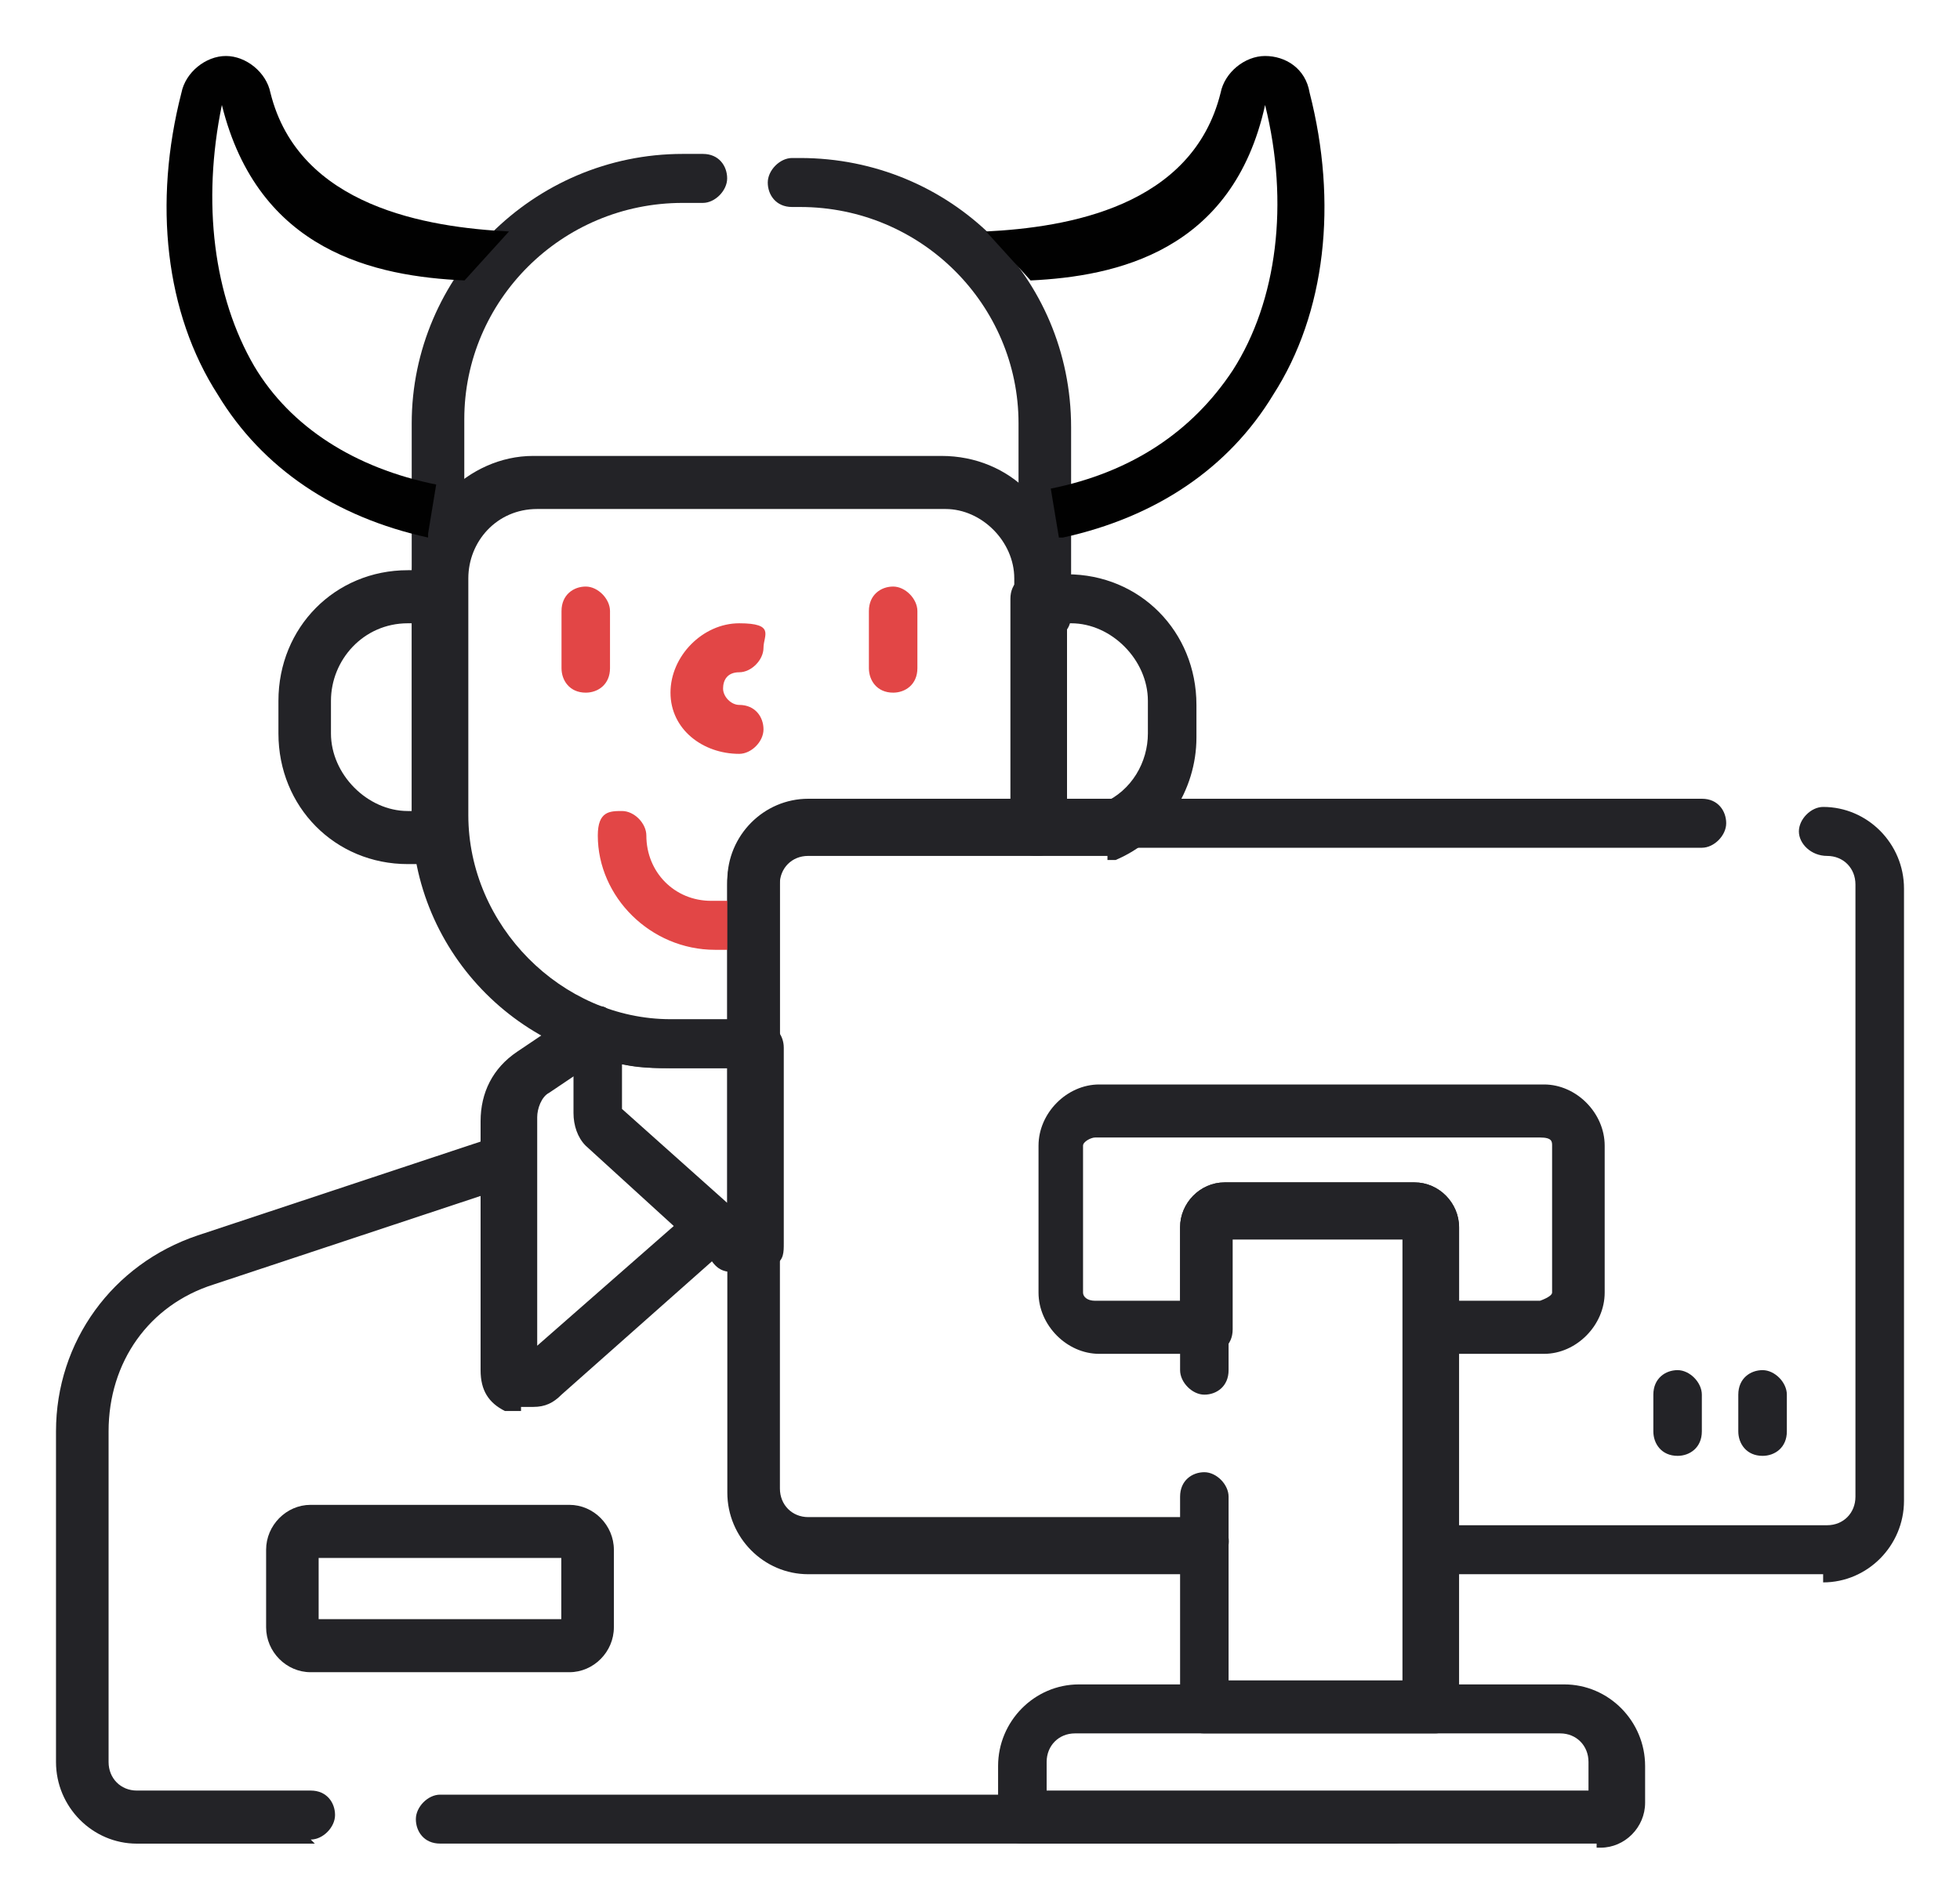 <svg width="35" height="34" viewBox="0 0 35 34" fill="none" xmlns="http://www.w3.org/2000/svg">
<path d="M18.621 11.351C18.332 11.351 18.188 11.132 18.188 10.914V7.56C18.188 5.447 16.455 3.697 14.288 3.697H14.144C13.855 3.697 13.71 3.478 13.71 3.26C13.71 3.041 13.927 2.822 14.144 2.822H14.288C16.96 2.822 19.127 4.936 19.127 7.633V10.986C19.127 11.278 18.91 11.424 18.693 11.424H18.621V11.351Z" fill="#232327"/>
<path d="M7.786 11.351C7.497 11.351 7.352 11.132 7.352 10.913V7.56C7.352 4.936 9.519 2.749 12.191 2.749H12.552C12.841 2.749 12.985 2.968 12.985 3.186C12.985 3.405 12.768 3.624 12.552 3.624H12.191C10.024 3.624 8.291 5.373 8.291 7.487V10.84C8.291 11.132 8.075 11.278 7.858 11.278H7.786V11.351Z" fill="#232327"/>
<path d="M24.901 32.927H7.859C7.57 32.927 7.426 32.709 7.426 32.49C7.426 32.271 7.642 32.053 7.859 32.053H24.901C25.19 32.053 25.334 32.271 25.334 32.49C25.334 32.709 25.118 32.927 24.901 32.927Z" fill="#232327"/>
<path d="M5.622 32.928H2.444C1.65 32.928 1 32.271 1 31.47V25.565C1 23.962 2.011 22.576 3.527 22.066L8.799 20.317C9.016 20.244 9.304 20.317 9.377 20.608C9.449 20.827 9.377 21.119 9.088 21.192L3.816 22.941C2.661 23.305 1.939 24.326 1.939 25.565V31.47C1.939 31.761 2.155 31.98 2.444 31.98H5.549C5.838 31.98 5.983 32.199 5.983 32.417C5.983 32.636 5.766 32.855 5.549 32.855L5.622 32.928Z" fill="#232327"/>
<path d="M10.168 29.866H5.546C5.113 29.866 4.752 29.502 4.752 29.064V27.679C4.752 27.242 5.113 26.877 5.546 26.877H10.168C10.601 26.877 10.962 27.242 10.962 27.679V29.064C10.962 29.502 10.601 29.866 10.168 29.866ZM5.69 28.918H10.023V27.825H5.69V28.918Z" fill="#232327"/>
<path d="M7.86 15.433H7.282C5.983 15.433 4.972 14.412 4.972 13.1V12.517C4.972 11.205 5.983 10.184 7.282 10.184H7.86C8.149 10.184 8.293 10.403 8.293 10.622V14.85C8.293 14.995 8.293 15.141 8.149 15.214C8.005 15.287 7.932 15.36 7.788 15.36L7.86 15.433ZM7.282 11.132C6.488 11.132 5.91 11.788 5.91 12.517V13.1C5.91 13.829 6.56 14.485 7.282 14.485H7.355V11.132H7.282Z" fill="#232327"/>
<path d="M19.776 15.287H18.549C18.404 15.287 18.332 15.287 18.188 15.141C18.043 14.995 18.043 14.922 18.043 14.776V10.694C18.043 10.403 18.26 10.257 18.477 10.257H19.054C20.354 10.257 21.365 11.277 21.365 12.59V13.173C21.365 14.12 20.787 14.995 19.921 15.36H19.776V15.287ZM18.982 14.339H19.704C20.21 14.12 20.498 13.61 20.498 13.1V12.517C20.498 11.788 19.849 11.132 19.127 11.132H19.054V14.339H18.982Z" fill="#232327"/>
<path d="M9.304 25.201H9.016C8.727 25.055 8.582 24.836 8.582 24.472V20.025C8.582 19.515 8.799 19.078 9.232 18.786L10.315 18.057C10.532 17.911 10.821 17.984 10.965 18.13C11.11 18.349 11.037 18.64 10.893 18.786L9.81 19.515C9.665 19.588 9.593 19.807 9.593 19.952V24.035L12.337 21.629C12.554 21.483 12.843 21.483 12.987 21.629C13.132 21.848 13.132 22.139 12.987 22.285L10.027 24.909C9.882 25.055 9.738 25.128 9.521 25.128H9.304V25.201Z" fill="#232327"/>
<path d="M13.202 22.722C12.985 22.722 12.841 22.722 12.696 22.503L10.458 20.462C10.313 20.317 10.241 20.098 10.241 19.879V18.421C10.241 18.276 10.241 18.13 10.458 18.057C10.674 17.984 10.746 17.911 10.891 18.057C11.252 18.203 11.685 18.276 12.046 18.276H13.563C13.852 18.276 13.996 18.494 13.996 18.713V22.212C13.996 22.358 13.996 22.503 13.852 22.576C13.707 22.722 13.491 22.795 13.346 22.795H13.202V22.722ZM11.107 19.806L12.985 21.483V19.077H11.974C11.685 19.077 11.396 19.077 11.107 19.005V19.806Z" fill="#232327"/>
<path d="M11.902 19.078C9.374 19.078 7.352 17.037 7.352 14.558V10.33C7.352 9.164 8.363 8.143 9.519 8.143H16.812C18.04 8.143 18.979 9.091 18.979 10.33V14.85C18.979 15.068 18.762 15.287 18.545 15.287H14.429C14.14 15.287 13.924 15.506 13.924 15.797V18.64C13.924 18.932 13.707 19.078 13.491 19.078H11.902ZM9.591 9.091C8.869 9.091 8.363 9.674 8.363 10.33V14.558C8.363 16.526 10.024 18.203 11.974 18.203H12.985V15.797C12.985 14.995 13.635 14.339 14.429 14.339H18.112V10.33C18.112 9.674 17.534 9.091 16.884 9.091H9.591Z" fill="#232327"/>
<path d="M13.419 16.964H12.77C11.614 16.964 10.675 16.016 10.675 14.923C10.675 14.485 10.892 14.485 11.109 14.485C11.325 14.485 11.542 14.704 11.542 14.923C11.542 15.579 12.047 16.089 12.697 16.089H13.347C13.636 16.089 13.78 16.308 13.78 16.526C13.78 16.745 13.564 16.964 13.347 16.964H13.419Z" fill="#E24646"/>
<path d="M10.46 12.371C10.171 12.371 10.027 12.153 10.027 11.934V10.914C10.027 10.622 10.243 10.476 10.46 10.476C10.677 10.476 10.893 10.695 10.893 10.914V11.934C10.893 12.226 10.677 12.371 10.46 12.371Z" fill="#E24646"/>
<path d="M15.949 12.371C15.66 12.371 15.516 12.153 15.516 11.934V10.914C15.516 10.622 15.732 10.476 15.949 10.476C16.166 10.476 16.382 10.695 16.382 10.914V11.934C16.382 12.226 16.166 12.371 15.949 12.371Z" fill="#E24646"/>
<path d="M13.2 13.464C12.551 13.464 11.973 13.027 11.973 12.371C11.973 11.715 12.551 11.132 13.2 11.132C13.85 11.132 13.634 11.351 13.634 11.569C13.634 11.788 13.417 12.007 13.2 12.007C12.984 12.007 12.912 12.152 12.912 12.298C12.912 12.444 13.056 12.59 13.2 12.59C13.489 12.59 13.634 12.808 13.634 13.027C13.634 13.246 13.417 13.464 13.2 13.464Z" fill="#E24646"/>
<path d="M21.509 28.116H14.433C13.638 28.116 12.988 27.46 12.988 26.658V15.724C12.988 14.922 13.638 14.266 14.433 14.266H30.392C30.68 14.266 30.825 14.485 30.825 14.704C30.825 14.922 30.608 15.141 30.392 15.141H14.433C14.144 15.141 13.927 15.36 13.927 15.651V26.585C13.927 26.877 14.144 27.096 14.433 27.096H21.509C21.798 27.096 21.943 27.314 21.943 27.533C21.943 27.752 21.726 27.97 21.509 27.97V28.116Z" fill="#232327"/>
<path d="M32.628 28.116H25.551C25.262 28.116 25.118 27.897 25.118 27.679C25.118 27.46 25.334 27.241 25.551 27.241H32.628C32.917 27.241 33.133 27.023 33.133 26.731V15.797C33.133 15.505 32.917 15.287 32.628 15.287C32.339 15.287 32.123 15.068 32.123 14.849C32.123 14.631 32.339 14.412 32.556 14.412C33.35 14.412 34 15.068 34 15.87V26.804C34 27.606 33.35 28.262 32.556 28.262V28.116H32.628Z" fill="#232327"/>
<path d="M25.55 24.18C25.261 24.18 25.117 23.961 25.117 23.742V22.139H22.012V23.742C22.012 24.034 21.795 24.18 21.578 24.18H19.629C19.051 24.18 18.545 23.669 18.545 23.086V20.462C18.545 19.879 19.051 19.369 19.629 19.369H27.572C28.15 19.369 28.655 19.879 28.655 20.462V23.086C28.655 23.669 28.15 24.18 27.572 24.18H25.55ZM25.983 23.232H27.5C27.5 23.232 27.716 23.159 27.716 23.086V20.462C27.716 20.389 27.716 20.316 27.5 20.316H19.556C19.484 20.316 19.34 20.389 19.34 20.462V23.086C19.34 23.159 19.412 23.232 19.556 23.232H21.073V21.92C21.073 21.483 21.434 21.118 21.867 21.118H25.261C25.694 21.118 26.055 21.483 26.055 21.92V23.232H25.983Z" fill="#232327"/>
<path d="M21.506 30.959C21.217 30.959 21.073 30.74 21.073 30.522V26.731C21.073 26.44 21.29 26.294 21.506 26.294C21.723 26.294 21.939 26.513 21.939 26.731V30.012H25.044V22.066H21.939V24.472C21.939 24.763 21.723 24.909 21.506 24.909C21.29 24.909 21.073 24.69 21.073 24.472V21.92C21.073 21.483 21.434 21.118 21.867 21.118H25.261C25.694 21.118 26.055 21.483 26.055 21.92V30.522C26.055 30.813 25.839 30.959 25.622 30.959H21.506Z" fill="#232327"/>
<path d="M28.511 32.927H18.256C17.968 32.927 17.823 32.708 17.823 32.49V31.542C17.823 30.74 18.473 30.084 19.267 30.084H27.933C28.727 30.084 29.377 30.74 29.377 31.542V32.198C29.377 32.636 29.016 33 28.583 33H28.511V32.927ZM18.69 31.98H28.366V31.469C28.366 31.178 28.15 30.959 27.861 30.959H19.195C18.907 30.959 18.69 31.178 18.69 31.469V31.98Z" fill="#232327"/>
<path d="M29.957 26.002C29.668 26.002 29.524 25.783 29.524 25.565V24.909C29.524 24.617 29.741 24.471 29.957 24.471C30.174 24.471 30.39 24.69 30.39 24.909V25.565C30.39 25.856 30.174 26.002 29.957 26.002Z" fill="#232327"/>
<path d="M31.475 26.002C31.186 26.002 31.041 25.783 31.041 25.565V24.909C31.041 24.617 31.258 24.471 31.475 24.471C31.692 24.471 31.908 24.69 31.908 24.909V25.565C31.908 25.856 31.692 26.002 31.475 26.002Z" fill="#232327"/>
<path d="M18.909 9.601L18.764 8.727C20.209 8.435 21.292 7.706 22.014 6.613C22.808 5.374 23.025 3.624 22.591 1.875C22.014 4.499 19.92 4.936 18.403 5.009L17.609 4.134C19.053 4.062 21.292 3.697 21.797 1.656C21.869 1.292 22.23 1 22.591 1C22.953 1 23.314 1.219 23.386 1.656C23.891 3.624 23.675 5.592 22.736 7.05C21.942 8.362 20.642 9.237 18.981 9.601H18.909Z" fill="#010101"/>
<path d="M7.645 9.601C5.984 9.237 4.684 8.362 3.89 7.05C2.951 5.592 2.734 3.624 3.24 1.656C3.312 1.292 3.673 1 4.034 1C4.395 1 4.756 1.292 4.829 1.656C5.334 3.697 7.645 4.062 9.089 4.134L8.295 5.009C6.706 4.936 4.612 4.499 3.962 1.875C3.601 3.624 3.818 5.301 4.54 6.54C5.19 7.633 6.345 8.362 7.789 8.654L7.645 9.529V9.601Z" fill="#010101"/>
</svg>
